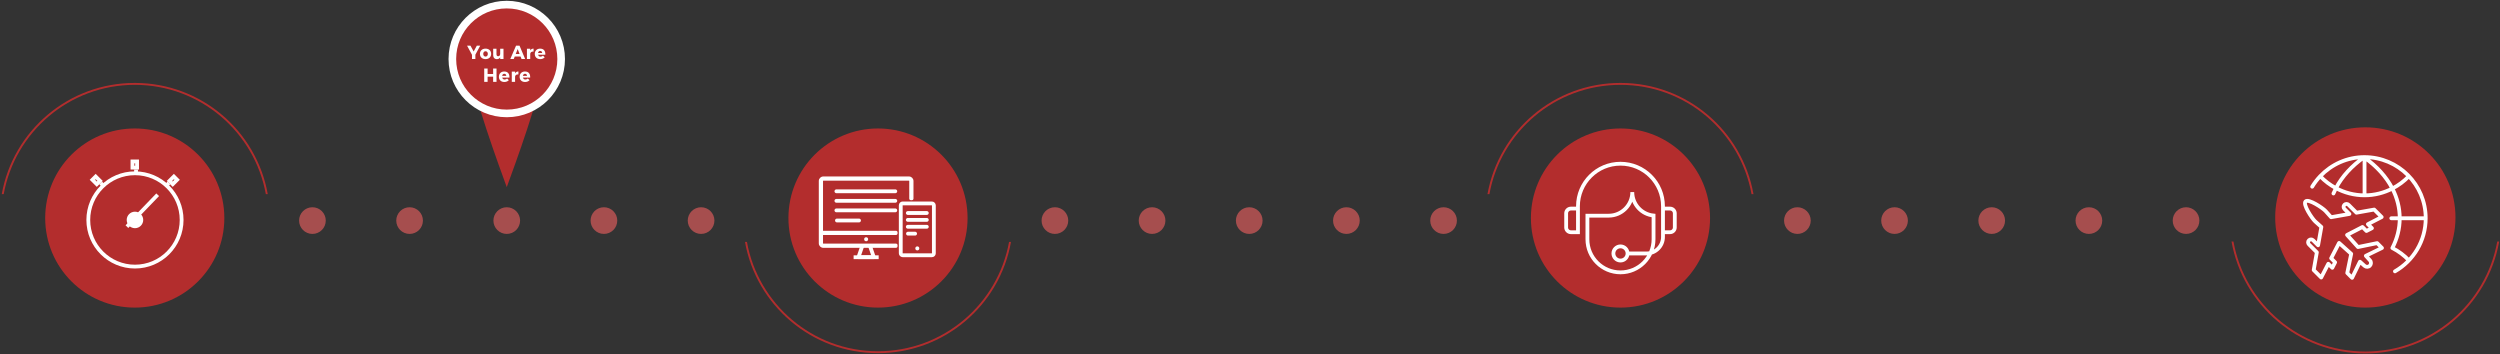 <?xml version="1.0" encoding="UTF-8"?>
<svg xmlns="http://www.w3.org/2000/svg" width="1312" height="186" viewBox="0 0 1312 186" fill="none">
  <rect x="0" y="0" width="1312" height="186" fill="#333333" stroke="none"/>
  <circle cx="367.929" cy="115.763" r="7" fill="#B35151" fill-opacity="0.9"></circle>
  <circle cx="757.584" cy="115.763" r="7" fill="#B35151" fill-opacity="0.9"></circle>
  <circle cx="1147.24" cy="115.763" r="7" fill="#B35151" fill-opacity="0.9"></circle>
  <circle cx="316.938" cy="115.763" r="7" fill="#B35151" fill-opacity="0.9"></circle>
  <circle cx="706.592" cy="115.763" r="7" fill="#B35151" fill-opacity="0.9"></circle>
  <circle cx="1096.25" cy="115.763" r="7" fill="#B35151" fill-opacity="0.9"></circle>
  <circle cx="265.945" cy="115.763" r="7" fill="#B35151" fill-opacity="0.9"></circle>
  <circle cx="655.6" cy="115.763" r="7" fill="#B35151" fill-opacity="0.9"></circle>
  <circle cx="1045.25" cy="115.763" r="7" fill="#B35151" fill-opacity="0.9"></circle>
  <circle cx="214.954" cy="115.763" r="7" fill="#B35151" fill-opacity="0.9"></circle>
  <circle cx="604.608" cy="115.763" r="7" fill="#B35151" fill-opacity="0.9"></circle>
  <circle cx="994.262" cy="115.763" r="7" fill="#B35151" fill-opacity="0.9"></circle>
  <circle cx="163.962" cy="115.763" r="7" fill="#B35151" fill-opacity="0.9"></circle>
  <circle cx="553.616" cy="115.763" r="7" fill="#B35151" fill-opacity="0.9"></circle>
  <circle cx="943.271" cy="115.763" r="7" fill="#B35151" fill-opacity="0.9"></circle>
  <circle cx="70.725" cy="114.425" r="47.006" fill="#B32D2D"></circle>
  <circle cx="70.827" cy="115.423" r="24.487" stroke="white" stroke-width="2"></circle>
  <circle cx="2.333" cy="2.333" r="3.333" transform="matrix(1 0 0 -1 68.495 117.756)" fill="white" stroke="white" stroke-width="2"></circle>
  <line x1="66.606" y1="118.944" x2="82.749" y2="102.205" stroke="white" stroke-width="2"></line>
  <line x1="86.942" y1="97.707" x2="88.616" y2="96.032" stroke="white" stroke-width="2"></line>
  <rect x="91.243" y="92.637" width="2.428" height="3.263" transform="rotate(45 91.243 92.637)" stroke="white" stroke-width="2"></rect>
  <line y1="-1" x2="2.368" y2="-1" transform="matrix(-0.707 -0.707 -0.707 0.707 53.799 98.414)" stroke="white" stroke-width="2"></line>
  <rect y="1.414" width="2.428" height="3.263" transform="matrix(-0.707 0.707 0.707 0.707 49.205 91.637)" stroke="white" stroke-width="2"></rect>
  <line y1="-1" x2="2.368" y2="-1" transform="matrix(2.18557e-08 -1 -1 -2.18557e-08 70.396 91.34)" stroke="white" stroke-width="2"></line>
  <rect x="-1" y="1" width="2.428" height="3.263" transform="matrix(-1 -2.18557e-08 -2.18557e-08 1 70.939 83.716)" stroke="white" stroke-width="2"></rect>
  <path fill-rule="evenodd" clip-rule="evenodd" d="M1.944 101.887C7.852 69.264 36.399 44.523 70.725 44.523C105.051 44.523 133.598 69.264 139.506 101.887H140.522C134.602 68.709 105.604 43.523 70.725 43.523C35.845 43.523 6.848 68.709 0.927 101.887H1.944Z" fill="#B32D2D"></path>
  <path d="M507.779 114.425C507.779 140.386 486.734 161.431 460.774 161.431C434.813 161.431 413.768 140.386 413.768 114.425C413.768 88.465 434.813 67.419 460.774 67.419C486.734 67.419 507.779 88.465 507.779 114.425Z" fill="#B32D2D"></path>
  <path d="M478.643 104.694C478.85 104.694 479.018 104.526 479.018 104.319V94.976C479.018 93.879 478.13 92.991 477.033 92.991H432.066C430.969 92.991 430.081 93.879 430.081 94.976V127.697C430.081 128.794 430.969 129.682 432.066 129.682H470.286C470.493 129.682 470.661 129.514 470.661 129.307V128.592C470.661 128.385 470.493 128.217 470.286 128.217H432.066C431.779 128.217 431.546 127.984 431.546 127.697V122.951H470.286C470.493 122.951 470.661 122.783 470.661 122.576V121.86C470.661 121.653 470.493 121.485 470.286 121.485H431.546V94.976C431.546 94.689 431.779 94.456 432.066 94.456H477.033C477.32 94.456 477.553 94.689 477.553 94.976V104.319C477.553 104.526 477.721 104.694 477.928 104.694H478.643Z" fill="white" stroke="white" stroke-width="0.75" stroke-linejoin="round"></path>
  <circle cx="454.55" cy="125.552" r="1.051" fill="white"></circle>
  <path d="M452.626 128.809C451.745 131.287 450.519 134.963 450.519 134.963H458.58L456.464 128.809" stroke="white" stroke-width="2" stroke-linejoin="round"></path>
  <line x1="447.976" y1="134.986" x2="461.124" y2="134.986" stroke="white" stroke-width="2" stroke-linejoin="round"></line>
  <path d="M438.937 100.384H469.856" stroke="white" stroke-width="2" stroke-linecap="round" stroke-linejoin="round"></path>
  <path d="M438.937 105.392H469.856" stroke="white" stroke-width="2" stroke-linecap="round" stroke-linejoin="round"></path>
  <path d="M438.937 110.4H469.856" stroke="white" stroke-width="2" stroke-linecap="round" stroke-linejoin="round"></path>
  <path d="M439.227 115.712H450.809" stroke="white" stroke-width="2" stroke-linecap="round" stroke-linejoin="round"></path>
  <path d="M476.415 111.785H486.394" stroke="white" stroke-width="2" stroke-linecap="round" stroke-linejoin="round"></path>
  <path d="M476.415 115.396H486.394" stroke="white" stroke-width="2" stroke-linecap="round" stroke-linejoin="round"></path>
  <path d="M476.415 119.008H486.394" stroke="white" stroke-width="2" stroke-linecap="round" stroke-linejoin="round"></path>
  <path d="M476.508 122.62H480.246" stroke="white" stroke-width="2" stroke-linecap="round" stroke-linejoin="round"></path>
  <circle cx="481.404" cy="130.358" r="1.051" fill="white"></circle>
  <rect x="472.717" y="106.75" width="17.375" height="27.213" rx="1" stroke="white" stroke-width="2" stroke-linejoin="round"></rect>
  <path fill-rule="evenodd" clip-rule="evenodd" d="M390.976 126.963C396.896 160.141 425.893 185.328 460.773 185.328C495.653 185.328 524.65 160.141 530.57 126.963H529.554C523.646 159.586 495.099 184.328 460.773 184.328C426.447 184.328 397.9 159.586 391.992 126.963H390.976Z" fill="#B32D2D"></path>
  <circle cx="850.428" cy="114.425" r="47.006" fill="#B32D2D"></circle>
  <path d="M828.117 120.623V108.228C828.117 95.908 838.107 85.918 850.427 85.918C862.747 85.918 872.737 95.908 872.737 108.228V120.623M872.737 121.862H876.455C877.819 121.862 878.934 120.747 878.934 119.383V111.947C878.934 110.583 877.819 109.468 876.455 109.468H872.737V121.862ZM872.737 121.862V124.341C872.737 129.138 868.857 133.017 864.061 133.017H854.145M854.145 133.017C854.145 135.071 852.48 136.736 850.427 136.736C848.373 136.736 846.709 135.071 846.709 133.017C846.709 130.964 848.373 129.299 850.427 129.299C852.48 129.299 854.145 130.964 854.145 133.017ZM828.117 121.862H824.399C823.035 121.862 821.92 120.747 821.92 119.383V111.947C821.92 110.583 823.035 109.468 824.399 109.468H828.117V121.862ZM856.624 100.792C856.624 107.633 851.071 113.186 844.23 113.186H833.075V125.581C833.075 135.161 840.846 142.933 850.427 142.933C860.008 142.933 867.779 135.161 867.779 125.581V113.124C861.52 112.504 856.624 107.224 856.624 100.792Z" stroke="white" stroke-width="2" stroke-miterlimit="10"></path>
  <path fill-rule="evenodd" clip-rule="evenodd" d="M781.646 101.887C787.554 69.264 816.101 44.523 850.427 44.523C884.753 44.523 913.3 69.264 919.208 101.887H920.224C914.304 68.709 885.307 43.523 850.427 43.523C815.548 43.523 786.55 68.709 780.63 101.887H781.646Z" fill="#B32D2D"></path>
  <circle cx="1241.33" cy="114.126" r="47.305" fill="#B32D2D"></circle>
  <path d="M1255.51 130.151C1258.01 125.303 1259.38 120.043 1259.38 114.544M1259.38 114.544H1254.95M1259.38 114.544C1259.38 109.045 1258.01 103.788 1255.51 98.937M1240.91 102.509C1235.48 102.509 1230.39 101.128 1225.91 98.742M1225.91 98.742C1225.43 99.66 1224.99 100.594 1224.59 101.542M1225.91 98.742C1222.83 97.097 1220.03 94.993 1217.64 92.476M1225.91 98.742C1222.83 97.097 1220.03 94.991 1217.64 92.476M1225.91 98.742C1229.15 92.544 1234.24 87.02 1240.66 82.528L1240.66 82.528M1255.51 98.94C1252.32 92.744 1247.28 87.221 1240.91 82.711M1255.51 98.94V98.937M1255.51 98.94C1258.75 97.271 1261.69 95.097 1264.18 92.478C1261.69 95.1 1258.75 97.271 1255.51 98.94ZM1255.51 98.94C1258.01 103.788 1259.38 109.048 1259.38 114.547H1273.01C1273.01 96.819 1258.64 82.448 1240.91 82.448V82.714C1247.28 87.221 1252.32 92.747 1255.52 98.942L1255.51 98.94ZM1240.91 82.711V102.507M1240.91 82.711C1240.83 82.651 1240.75 82.588 1240.66 82.528M1240.91 82.711L1240.91 82.711V102.509C1235.48 102.509 1230.39 101.126 1225.91 98.742C1229.16 92.544 1234.24 87.02 1240.66 82.528M1240.91 82.711L1240.91 82.445C1231.74 82.445 1223.49 86.31 1217.64 92.476M1240.91 102.507C1246.18 102.507 1251.13 101.196 1255.51 98.937M1240.91 102.507C1246.18 102.507 1251.13 101.196 1255.51 98.937M1217.64 92.476C1216.05 94.154 1214.63 96.002 1213.43 97.989M1256.87 142.407C1266.51 136.869 1273.01 126.466 1273.01 114.547H1259.38C1259.38 120.046 1258.01 125.303 1255.51 130.154M1255.51 130.154C1258.75 131.822 1261.69 133.996 1264.18 136.615C1261.69 133.994 1258.75 131.822 1255.51 130.154ZM1241.6 134.245L1250.06 130.122L1247.52 127.583L1237.47 129.651L1231.74 123.293L1239.82 119.12L1241.92 121.219L1244.79 119.746L1242.68 117.637L1249.9 113.908L1245.97 109.976L1236.67 111.628L1232.52 107.478C1231.92 106.879 1230.95 106.879 1230.35 107.478C1229.75 108.078 1229.75 109.053 1230.35 109.652L1232.98 112.283L1223.37 113.991L1220.44 110.733C1218.95 109.116 1211.51 104.146 1209.95 105.699C1208.4 107.251 1213.37 114.697 1214.99 116.179L1218.25 119.112L1216.54 128.725L1213.91 126.094C1213.31 125.494 1212.33 125.494 1211.73 126.094C1211.13 126.693 1211.13 127.668 1211.73 128.268L1215.88 132.417L1214.23 141.713L1218.16 145.645L1221.89 138.429L1224 140.538L1225.47 137.66L1223.38 135.561L1227.55 127.487L1233.91 133.21L1231.84 143.268L1234.38 145.807L1238.5 137.348L1240.89 139.5C1241.69 140.233 1242.93 140.206 1243.7 139.44C1244.46 138.673 1244.49 137.435 1243.76 136.635L1241.6 134.245Z" stroke="white" stroke-width="2" stroke-linecap="round" stroke-linejoin="round"></path>
  <path fill-rule="evenodd" clip-rule="evenodd" d="M1171.1 126.744C1177.05 160.132 1206.23 185.478 1241.33 185.478C1276.44 185.478 1305.62 160.132 1311.57 126.744H1310.56C1304.61 159.577 1275.88 184.478 1241.33 184.478C1206.79 184.478 1178.06 159.577 1172.11 126.744H1171.1Z" fill="#B32D2D"></path>
  <path d="M284.448 37.557C284.448 47.776 269.794 87.776 265.946 98.203C262.272 88.181 247.444 47.776 247.444 37.557C247.444 27.339 255.727 19.055 265.946 19.055C276.164 19.055 284.448 27.339 284.448 37.557Z" fill="#B32D2D"></path>
  <circle cx="265.945" cy="30.969" r="28.551" fill="#B32D2D" stroke="white" stroke-width="4"></circle>
  <path d="M249.474 28.709V30.969H247.704V28.759L245.114 23.969H246.894L248.584 27.019L250.234 23.969H252.014L249.474 28.709ZM254.816 25.519C256.576 25.519 257.756 26.609 257.756 28.269C257.756 29.929 256.576 31.029 254.816 31.029C253.046 31.029 251.866 29.929 251.866 28.269C251.866 26.609 253.046 25.519 254.816 25.519ZM254.816 26.889C254.096 26.889 253.606 27.459 253.606 28.289C253.606 29.129 254.096 29.689 254.816 29.689C255.526 29.689 256.016 29.129 256.016 28.289C256.016 27.459 255.526 26.889 254.816 26.889ZM264.233 25.579V30.969H262.503V30.079C262.133 30.719 261.533 31.039 260.753 31.039C259.583 31.039 258.823 30.239 258.823 28.979V25.579H260.553V28.489C260.553 29.129 260.903 29.519 261.453 29.519C262.113 29.509 262.503 28.969 262.503 28.239V25.579H264.233ZM273.198 29.679H270.138L269.628 30.969H267.798L270.818 23.969H272.648L275.598 30.969H273.698L273.198 29.679ZM272.678 28.329L271.678 25.739L270.658 28.329H272.678ZM278.264 25.579V26.489C278.634 25.859 279.244 25.509 280.014 25.499V27.059C279.014 26.969 278.354 27.439 278.264 28.199V30.969H276.534V25.579H278.264ZM283.461 25.519C285.361 25.519 286.301 26.769 286.181 28.739H282.391C282.561 29.379 283.021 29.739 283.661 29.739C284.131 29.739 284.591 29.549 284.951 29.189L285.861 30.079C285.311 30.679 284.501 31.029 283.511 31.029C281.751 31.029 280.651 29.929 280.651 28.289C280.651 26.619 281.791 25.519 283.461 25.519ZM282.361 27.809H284.521C284.521 27.149 284.101 26.719 283.481 26.719C282.881 26.719 282.471 27.159 282.361 27.809ZM260.575 42.969H258.795V40.249H255.895V42.969H254.115V35.969H255.895V38.849H258.795V35.969H260.575V42.969ZM264.627 37.519C266.527 37.519 267.467 38.769 267.347 40.739H263.557C263.727 41.379 264.187 41.739 264.827 41.739C265.297 41.739 265.757 41.549 266.117 41.189L267.027 42.079C266.477 42.679 265.667 43.029 264.677 43.029C262.917 43.029 261.817 41.929 261.817 40.289C261.817 38.619 262.957 37.519 264.627 37.519ZM263.527 39.809H265.687C265.687 39.149 265.267 38.719 264.647 38.719C264.047 38.719 263.637 39.159 263.527 39.809ZM270.312 37.579V38.489C270.682 37.859 271.292 37.509 272.062 37.499V39.059C271.062 38.969 270.402 39.439 270.312 40.199V42.969H268.582V37.579H270.312ZM275.51 37.519C277.41 37.519 278.35 38.769 278.23 40.739H274.44C274.61 41.379 275.07 41.739 275.71 41.739C276.18 41.739 276.64 41.549 277 41.189L277.91 42.079C277.36 42.679 276.55 43.029 275.56 43.029C273.8 43.029 272.7 41.929 272.7 40.289C272.7 38.619 273.84 37.519 275.51 37.519ZM274.41 39.809H276.57C276.57 39.149 276.15 38.719 275.53 38.719C274.93 38.719 274.52 39.159 274.41 39.809Z" fill="white"></path>
</svg>
